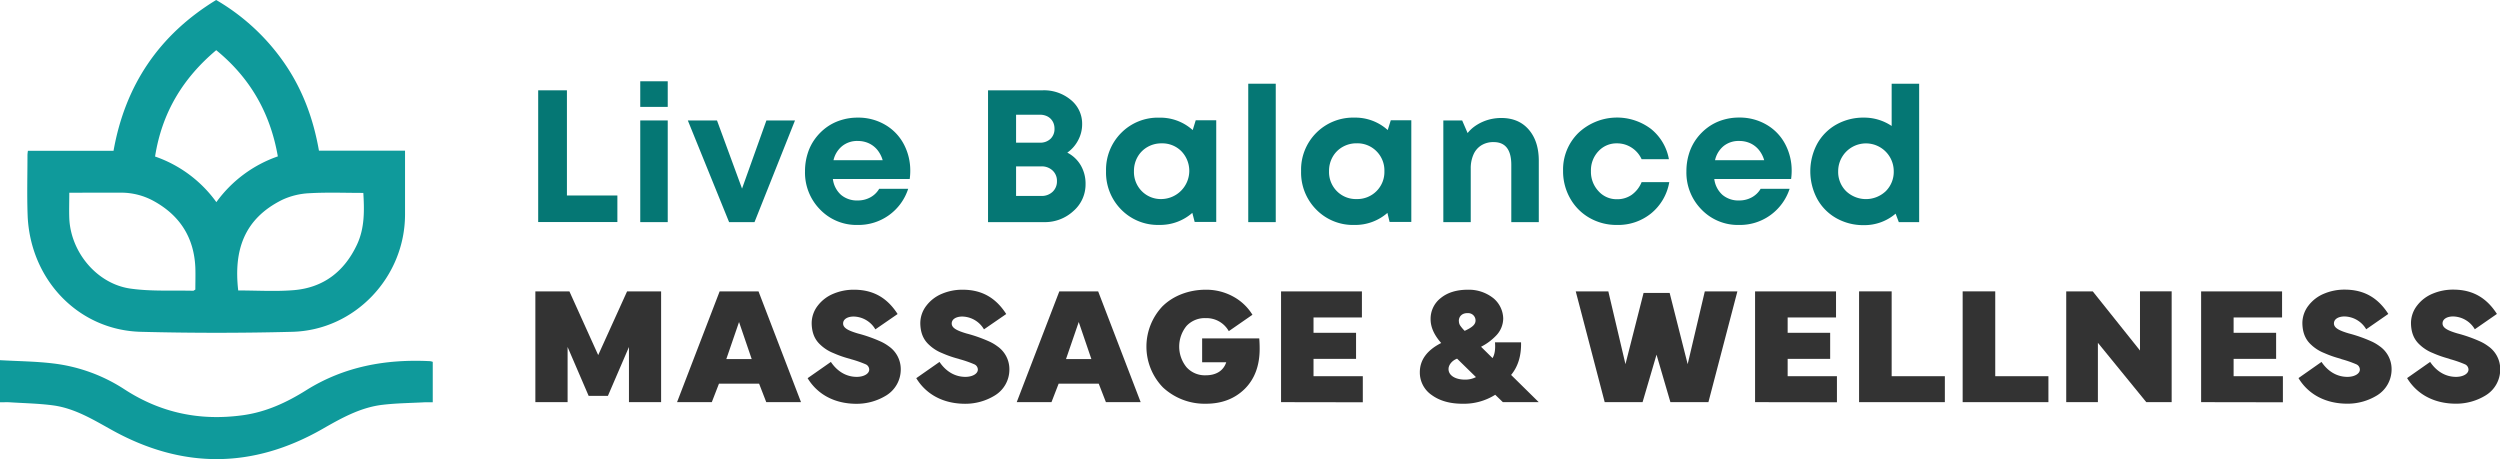 <svg xmlns="http://www.w3.org/2000/svg" viewBox="0 0 1150.95 211.38">
  <g id="Layer_2" data-name="Layer 2">
    <g id="Layer_1-2" data-name="Layer 1">
      <g>
        <g>
          <path d="M12.85,69.42H52.27Q60.35,23.89,99.52,0A98.18,98.18,0,0,1,131,29.17c8.3,12.06,13.27,25.48,15.84,40.2h39.63V98.7c0,28.86-23.05,53.31-51.91,54.06q-34.83.9-69.7,0c-28.76-.73-51-24-52.14-53.65-.34-9.28-.07-18.59-.07-27.88A18,18,0,0,1,12.85,69.42Zm58.54,2.64a58.14,58.14,0,0,1,28.22,21A58.6,58.6,0,0,1,127.91,72c-3.47-19.9-12.69-36.11-28.37-48.9C84.08,36.11,74.54,52,71.39,72.06ZM31.9,88.72c0,4.21-.14,8,0,11.79.66,15.61,12.75,30.17,28.14,32.35,9.49,1.35,19.25.76,28.89,1,.23,0,.47-.25,1-.53,0-3.3.12-6.72,0-10.14-.59-13.79-7.1-24-19.11-30.61a31.06,31.06,0,0,0-15.23-3.88Zm77.77,45c8.61,0,17.08.54,25.45-.13,13.76-1.1,23.43-8.6,29.24-21,3.54-7.57,3.4-15.6,2.91-23.78-8.46,0-16.64-.33-24.77.14A33.26,33.26,0,0,0,129.92,92C112.23,100.79,107.57,115.4,109.67,133.69Z" fill="#0f9a9b"/>
          <path d="M199.23,166.59V185.2c-1.31,0-2.48,0-3.64,0-6.49.35-13,.4-19.45,1.16-10.19,1.19-19,6.15-27.73,11.15-32.15,18.36-64.47,18.42-96.81.51-8.63-4.78-17.08-10-27.06-11.38-6.61-.89-13.32-1-20-1.43-1.46-.09-2.92,0-4.56,0V165.82c8.34.48,16.5.53,24.56,1.51a76.59,76.59,0,0,1,32.76,11.91c16.73,10.89,34.88,14.64,54.56,11.91,10.66-1.47,20.14-5.87,29.08-11.48,17.55-11,36.8-14.43,57.14-13.39A7,7,0,0,1,199.23,166.59Z" fill="#0f9a9b"/>
        </g>
        <g>
          <path d="M261,90h23.23v12.22H247.77V41.58H261Z" fill="#057774"/>
          <path d="M294.76,49.21V37.42h12.65V49.21Zm0,53.05V55.45h12.65v46.81Z" fill="#057774"/>
          <path d="M352.84,55.45H366l-18.64,46.81h-11.7l-19-46.81h13.43l11.53,31.38Z" fill="#057774"/>
          <path d="M419.07,78.68a28.2,28.2,0,0,1-.26,3.73H383.44a11.67,11.67,0,0,0,3.77,7.32,11.35,11.35,0,0,0,7.67,2.56,11.91,11.91,0,0,0,5.81-1.43,10.49,10.49,0,0,0,4.07-3.94h13.35a24,24,0,0,1-23.23,16.64,23.23,23.23,0,0,1-17.34-7.11,24.22,24.22,0,0,1-6.93-17.6,27,27,0,0,1,1.17-8A22.83,22.83,0,0,1,375.16,64a24.43,24.43,0,0,1,5.16-5.24A22.64,22.64,0,0,1,387,55.36a25.34,25.34,0,0,1,7.89-1.21,24.41,24.41,0,0,1,12.61,3.29,22.42,22.42,0,0,1,8.59,8.93A25.9,25.9,0,0,1,419.07,78.68ZM394.88,64.9a11,11,0,0,0-7.15,2.34,11.72,11.72,0,0,0-4,6.5h22.63a13.48,13.48,0,0,0-2.51-4.81,11.11,11.11,0,0,0-3.95-3A12,12,0,0,0,394.88,64.9Z" fill="#057774"/>
          <path d="M491.36,70.27a15.15,15.15,0,0,1,6.2,5.85,16.7,16.7,0,0,1,2.21,8.63,16.19,16.19,0,0,1-5.59,12.4,19.26,19.26,0,0,1-13.48,5.11H454.87V41.58H480A19.29,19.29,0,0,1,493,46a14.08,14.08,0,0,1,5.2,11.14,15.55,15.55,0,0,1-1.82,7.37A15.91,15.91,0,0,1,491.36,70.27Zm-5.89-11a6.9,6.9,0,0,0-.48-2.64,6.13,6.13,0,0,0-1.34-2,6,6,0,0,0-2.13-1.34,7.78,7.78,0,0,0-2.81-.48H467.78V65.68h10.93a6.76,6.76,0,0,0,4.94-1.78A6.2,6.2,0,0,0,485.47,59.26ZM479.4,90.21a7.22,7.22,0,0,0,5.2-1.91,6.52,6.52,0,0,0,2-4.94,6.42,6.42,0,0,0-2-4.85,7.22,7.22,0,0,0-5.2-1.91H467.78V90.21Z" fill="#057774"/>
          <path d="M550.49,55.36h9.44v46.81H550L548.92,98a22.42,22.42,0,0,1-15.17,5.55A23.63,23.63,0,0,1,516.2,96.5a24.21,24.21,0,0,1-7-17.73,24,24,0,0,1,7-17.6,23.72,23.72,0,0,1,17.55-7,22.25,22.25,0,0,1,15.35,5.72ZM525.65,88a12.28,12.28,0,0,0,9.1,3.64,13,13,0,0,0,9.15-22,12.35,12.35,0,0,0-9.11-3.64,12.72,12.72,0,0,0-6.54,1.69,12.15,12.15,0,0,0-4.55,4.59,13,13,0,0,0-1.65,6.55A12.54,12.54,0,0,0,525.65,88Z" fill="#057774"/>
          <path d="M574.67,102.26V38.54h12.66v63.72Z" fill="#057774"/>
          <path d="M640.29,55.36h9.45v46.81h-10l-1-4.16a22.42,22.42,0,0,1-15.17,5.55A23.63,23.63,0,0,1,606,96.5a24.17,24.17,0,0,1-7-17.73,23.93,23.93,0,0,1,24.53-24.62,22.27,22.27,0,0,1,15.35,5.72ZM615.46,88a12.27,12.27,0,0,0,9.1,3.64,12.46,12.46,0,0,0,12.79-12.83,12.46,12.46,0,0,0-3.65-9.19,12.32,12.32,0,0,0-9.1-3.64,12.7,12.7,0,0,0-6.54,1.69,12.08,12.08,0,0,0-4.55,4.59,13,13,0,0,0-1.65,6.55A12.54,12.54,0,0,0,615.46,88Z" fill="#057774"/>
          <path d="M691.18,54.32q8,0,12.61,5.33t4.64,14.26v28.35H695.77V75.91q0-10.5-8.15-10.49A10.43,10.43,0,0,0,682,66.89a9.4,9.4,0,0,0-3.64,4.25,15.61,15.61,0,0,0-1.26,6.5v24.62H664.48V55.45h8.67l2.51,5.81a15.85,15.85,0,0,1,3-2.91,20.75,20.75,0,0,1,7.89-3.55A21.79,21.79,0,0,1,691.18,54.32Z" fill="#057774"/>
          <path d="M744.4,103.56a24.89,24.89,0,0,1-12.61-3.25,23.6,23.6,0,0,1-8.93-9,25.18,25.18,0,0,1-3.25-12.66,23.61,23.61,0,0,1,7.11-17.51,25.93,25.93,0,0,1,33.37-1.78,23.1,23.1,0,0,1,8.24,13.92H755.76A12.44,12.44,0,0,0,751.21,68a12.17,12.17,0,0,0-6.81-2,11.25,11.25,0,0,0-8.54,3.65,12.76,12.76,0,0,0-3.42,9.1A13,13,0,0,0,735.91,88a11.16,11.16,0,0,0,8.49,3.72,11.61,11.61,0,0,0,6.77-2,13.33,13.33,0,0,0,4.59-5.86H768.5a23.77,23.77,0,0,1-8.32,14.35A24.05,24.05,0,0,1,744.4,103.56Z" fill="#057774"/>
          <path d="M824.85,78.68a28.2,28.2,0,0,1-.26,3.73H789.22A11.72,11.72,0,0,0,793,89.73a11.37,11.37,0,0,0,7.67,2.56,11.88,11.88,0,0,0,5.81-1.43,10.52,10.52,0,0,0,4.08-3.94H823.9a24.16,24.16,0,0,1-8.85,12.13,23.89,23.89,0,0,1-14.39,4.51,23.21,23.21,0,0,1-17.33-7.11,24.19,24.19,0,0,1-6.94-17.6,27,27,0,0,1,1.17-8A23.07,23.07,0,0,1,780.94,64a24.66,24.66,0,0,1,5.16-5.24,22.58,22.58,0,0,1,6.68-3.43,25.24,25.24,0,0,1,7.88-1.21,24.44,24.44,0,0,1,12.62,3.29,22.33,22.33,0,0,1,8.58,8.93A25.9,25.9,0,0,1,824.85,78.68ZM800.66,64.9a11,11,0,0,0-7.15,2.34,11.71,11.71,0,0,0-3.94,6.5h22.62a13.17,13.17,0,0,0-2.51-4.81,11.07,11.07,0,0,0-3.94-3A12.12,12.12,0,0,0,800.66,64.9Z" fill="#057774"/>
          <path d="M870.88,38.54h12.66v63.72h-9.37l-1.47-3.9a22,22,0,0,1-14.65,5.29,25.14,25.14,0,0,1-12.66-3.21,22.83,22.83,0,0,1-8.79-8.89,26.92,26.92,0,0,1,0-25.35,22.93,22.93,0,0,1,8.79-8.85,25.23,25.23,0,0,1,12.66-3.2A22.62,22.62,0,0,1,870.88,58ZM849.9,88a13.26,13.26,0,0,0,18.29,0,12.55,12.55,0,0,0,3.65-9.19,12.79,12.79,0,1,0-25.58,0A12.43,12.43,0,0,0,849.9,88Z" fill="#057774"/>
        </g>
        <g>
          <path d="M246.47,185.14v-51h15.67l13.26,29.34,13.3-29.34h15.66v51h-14.8V159.75l-9.69,22.5H271l-9.69-22.5v25.39Z" fill="#333"/>
          <path d="M327.7,185.14h-16l19.61-51h17.89l19.57,51h-16l-3.3-8.52H331Zm12.54-36.89-5.86,17.06h11.69Z" fill="#333"/>
          <path d="M382.52,166.62c3,4.47,7.21,6.88,11.9,6.88,3.27,0,5.75-1.43,5.75-3.35a2.68,2.68,0,0,0-1.65-2.44,51,51,0,0,0-6.69-2.33,11.33,11.33,0,0,0-1.12-.34,48.53,48.53,0,0,1-7-2.48,18.73,18.73,0,0,1-5.93-3.75c-2.63-2.37-4-5.45-4.1-9.84a13.19,13.19,0,0,1,2.82-8.27,17.31,17.31,0,0,1,7.21-5.48,24,24,0,0,1,9.47-1.84c9.16,0,15.44,4,20.06,11.19L403,151.63a11.85,11.85,0,0,0-10-5.9c-2.67,0-4.85,1.13-4.85,3.2s2.37,3.3,6.88,4.62a65.73,65.73,0,0,1,10.18,3.57,20.48,20.48,0,0,1,4,2.33,12.81,12.81,0,0,1,5.48,10.74A14,14,0,0,1,408.1,182a26,26,0,0,1-13.79,3.9c-10,0-17.95-4.28-22.5-11.79Z" fill="#333"/>
          <path d="M432.53,166.62c3,4.47,7.21,6.88,11.91,6.88,3.26,0,5.74-1.43,5.74-3.35a2.68,2.68,0,0,0-1.65-2.44,51,51,0,0,0-6.69-2.33,11.33,11.33,0,0,0-1.12-.34,48.53,48.53,0,0,1-7-2.48,18.73,18.73,0,0,1-5.93-3.75c-2.63-2.37-4-5.45-4.1-9.84a13.19,13.19,0,0,1,2.82-8.27,17.31,17.31,0,0,1,7.21-5.48,24,24,0,0,1,9.47-1.84c9.17,0,15.44,4,20.06,11.19L453,151.63a11.83,11.83,0,0,0-10-5.9c-2.67,0-4.85,1.13-4.85,3.2s2.37,3.3,6.88,4.62a65.73,65.73,0,0,1,10.18,3.57,20.19,20.19,0,0,1,4,2.33,12.82,12.82,0,0,1,5.49,10.74,13.93,13.93,0,0,1-6.58,11.8,25.92,25.92,0,0,1-13.79,3.9c-10,0-17.95-4.28-22.5-11.79Z" fill="#333"/>
          <path d="M484.08,185.14h-16l19.61-51h17.88l19.57,51h-16l-3.31-8.52H487.38Zm12.55-36.89-5.86,17.06h11.68Z" fill="#333"/>
          <path d="M535.4,140.81c4.78-4.62,11.84-7.43,19.76-7.43a25.71,25.71,0,0,1,12.44,3.08,23.54,23.54,0,0,1,9,8.45l-10.89,7.55a11.74,11.74,0,0,0-10.6-6,11.46,11.46,0,0,0-8.86,3.6,15.07,15.07,0,0,0,0,19,11.33,11.33,0,0,0,8.82,3.72c4.81,0,8.16-2.06,9.47-6H553.44v-11h26.29c.12,1.43.19,3,.19,4.81q0,11.61-6.87,18.45c-4.62,4.54-10.56,6.83-17.89,6.83a28.2,28.2,0,0,1-19.76-7.51,27,27,0,0,1,0-37.57Z" fill="#333"/>
          <path d="M589.77,185.14v-51H627v12H604.72v7.06H624.3v12H604.72v8h22.69v12Z" fill="#333"/>
          <path d="M663.5,157.91c-3.27-3.68-4.88-7.33-4.88-10.93a12.08,12.08,0,0,1,4.73-9.81c3.12-2.52,7.29-3.79,12.44-3.79a18.16,18.16,0,0,1,11.91,4.05,12.49,12.49,0,0,1,4.35,9.24,11.47,11.47,0,0,1-3.3,7.86,25.36,25.36,0,0,1-6.91,5.11l5.29,5.22c1-1.62,1.39-4,1.13-7.25h12c.15,6.16-1.39,11.15-4.58,15l12.7,12.51H691.87l-3.5-3.38a27,27,0,0,1-15.1,4.13c-5.79,0-10.48-1.35-14.13-4a12.53,12.53,0,0,1-5.48-10.48C653.66,165.76,656.93,161.25,663.5,157.91Zm11,16.86a10.68,10.68,0,0,0,5-1.16l-8.68-8.49c-2.36.86-3.94,2.93-3.94,4.73C666.81,172.71,669.81,174.77,674.47,174.77Zm-2.85-27a3.76,3.76,0,0,0,.52,2,17.16,17.16,0,0,0,2.14,2.55c3.65-1.69,5-3,5-4.77a3.38,3.38,0,0,0-3.68-3.38C673.35,144.08,671.62,145.51,671.62,147.73Z" fill="#333"/>
          <path d="M738.77,185.14l-13.33-51h15l7.89,33.51,8.34-32.8h12l8.3,32.8,7.89-33.51h15l-13.34,51h-17.5l-6.39-21.86-6.42,21.86Z" fill="#333"/>
          <path d="M808,185.14v-51h37.27v12H823v7.06h19.57v12H823v8h22.69v12Z" fill="#333"/>
          <path d="M895.37,173.2v11.94H855.88v-51h15V173.2Z" fill="#333"/>
          <path d="M943.05,173.2v11.94H903.57v-51h15V173.2Z" fill="#333"/>
          <path d="M951.25,185.14v-51h12.21l21.75,27.23V134.13h14.58v51H988.1l-22.27-27.31v27.31Z" fill="#333"/>
          <path d="M1013.35,185.14v-51h37.27v12h-22.31v7.06h19.57v12h-19.57v8H1051v12Z" fill="#333"/>
          <path d="M1068.78,166.62c3,4.47,7.21,6.88,11.91,6.88,3.26,0,5.74-1.43,5.74-3.35a2.68,2.68,0,0,0-1.65-2.44,51,51,0,0,0-6.69-2.33A11.33,11.33,0,0,0,1077,165a48.53,48.53,0,0,1-7-2.48,18.73,18.73,0,0,1-5.93-3.75c-2.63-2.37-4-5.45-4.1-9.84a13.19,13.19,0,0,1,2.82-8.27,17.31,17.31,0,0,1,7.21-5.48,24,24,0,0,1,9.47-1.84c9.17,0,15.44,4,20.06,11.19l-10.18,7.06a11.85,11.85,0,0,0-10-5.9c-2.67,0-4.85,1.13-4.85,3.2s2.37,3.3,6.88,4.62a65.73,65.73,0,0,1,10.18,3.57,20.19,20.19,0,0,1,4,2.33,12.81,12.81,0,0,1,5.48,10.74,14,14,0,0,1-6.57,11.8,25.92,25.92,0,0,1-13.79,3.9c-10,0-18-4.28-22.5-11.79Z" fill="#333"/>
          <path d="M1118.79,166.62c3,4.47,7.21,6.88,11.91,6.88,3.27,0,5.74-1.43,5.74-3.35a2.68,2.68,0,0,0-1.65-2.44,51,51,0,0,0-6.69-2.33A11.33,11.33,0,0,0,1127,165a49,49,0,0,1-7-2.48,18.73,18.73,0,0,1-5.93-3.75c-2.63-2.37-4-5.45-4.1-9.84a13.19,13.19,0,0,1,2.82-8.27,17.31,17.31,0,0,1,7.21-5.48,24,24,0,0,1,9.47-1.84c9.17,0,15.44,4,20.06,11.19l-10.18,7.06a11.83,11.83,0,0,0-10-5.9c-2.67,0-4.85,1.13-4.85,3.2s2.37,3.3,6.88,4.62a65.73,65.73,0,0,1,10.18,3.57,20.19,20.19,0,0,1,4,2.33,12.82,12.82,0,0,1,5.49,10.74,13.93,13.93,0,0,1-6.58,11.8,25.92,25.92,0,0,1-13.79,3.9c-10,0-17.95-4.28-22.5-11.79Z" fill="#333"/>
        </g>
      </g>
    </g>
  </g>
</svg>
